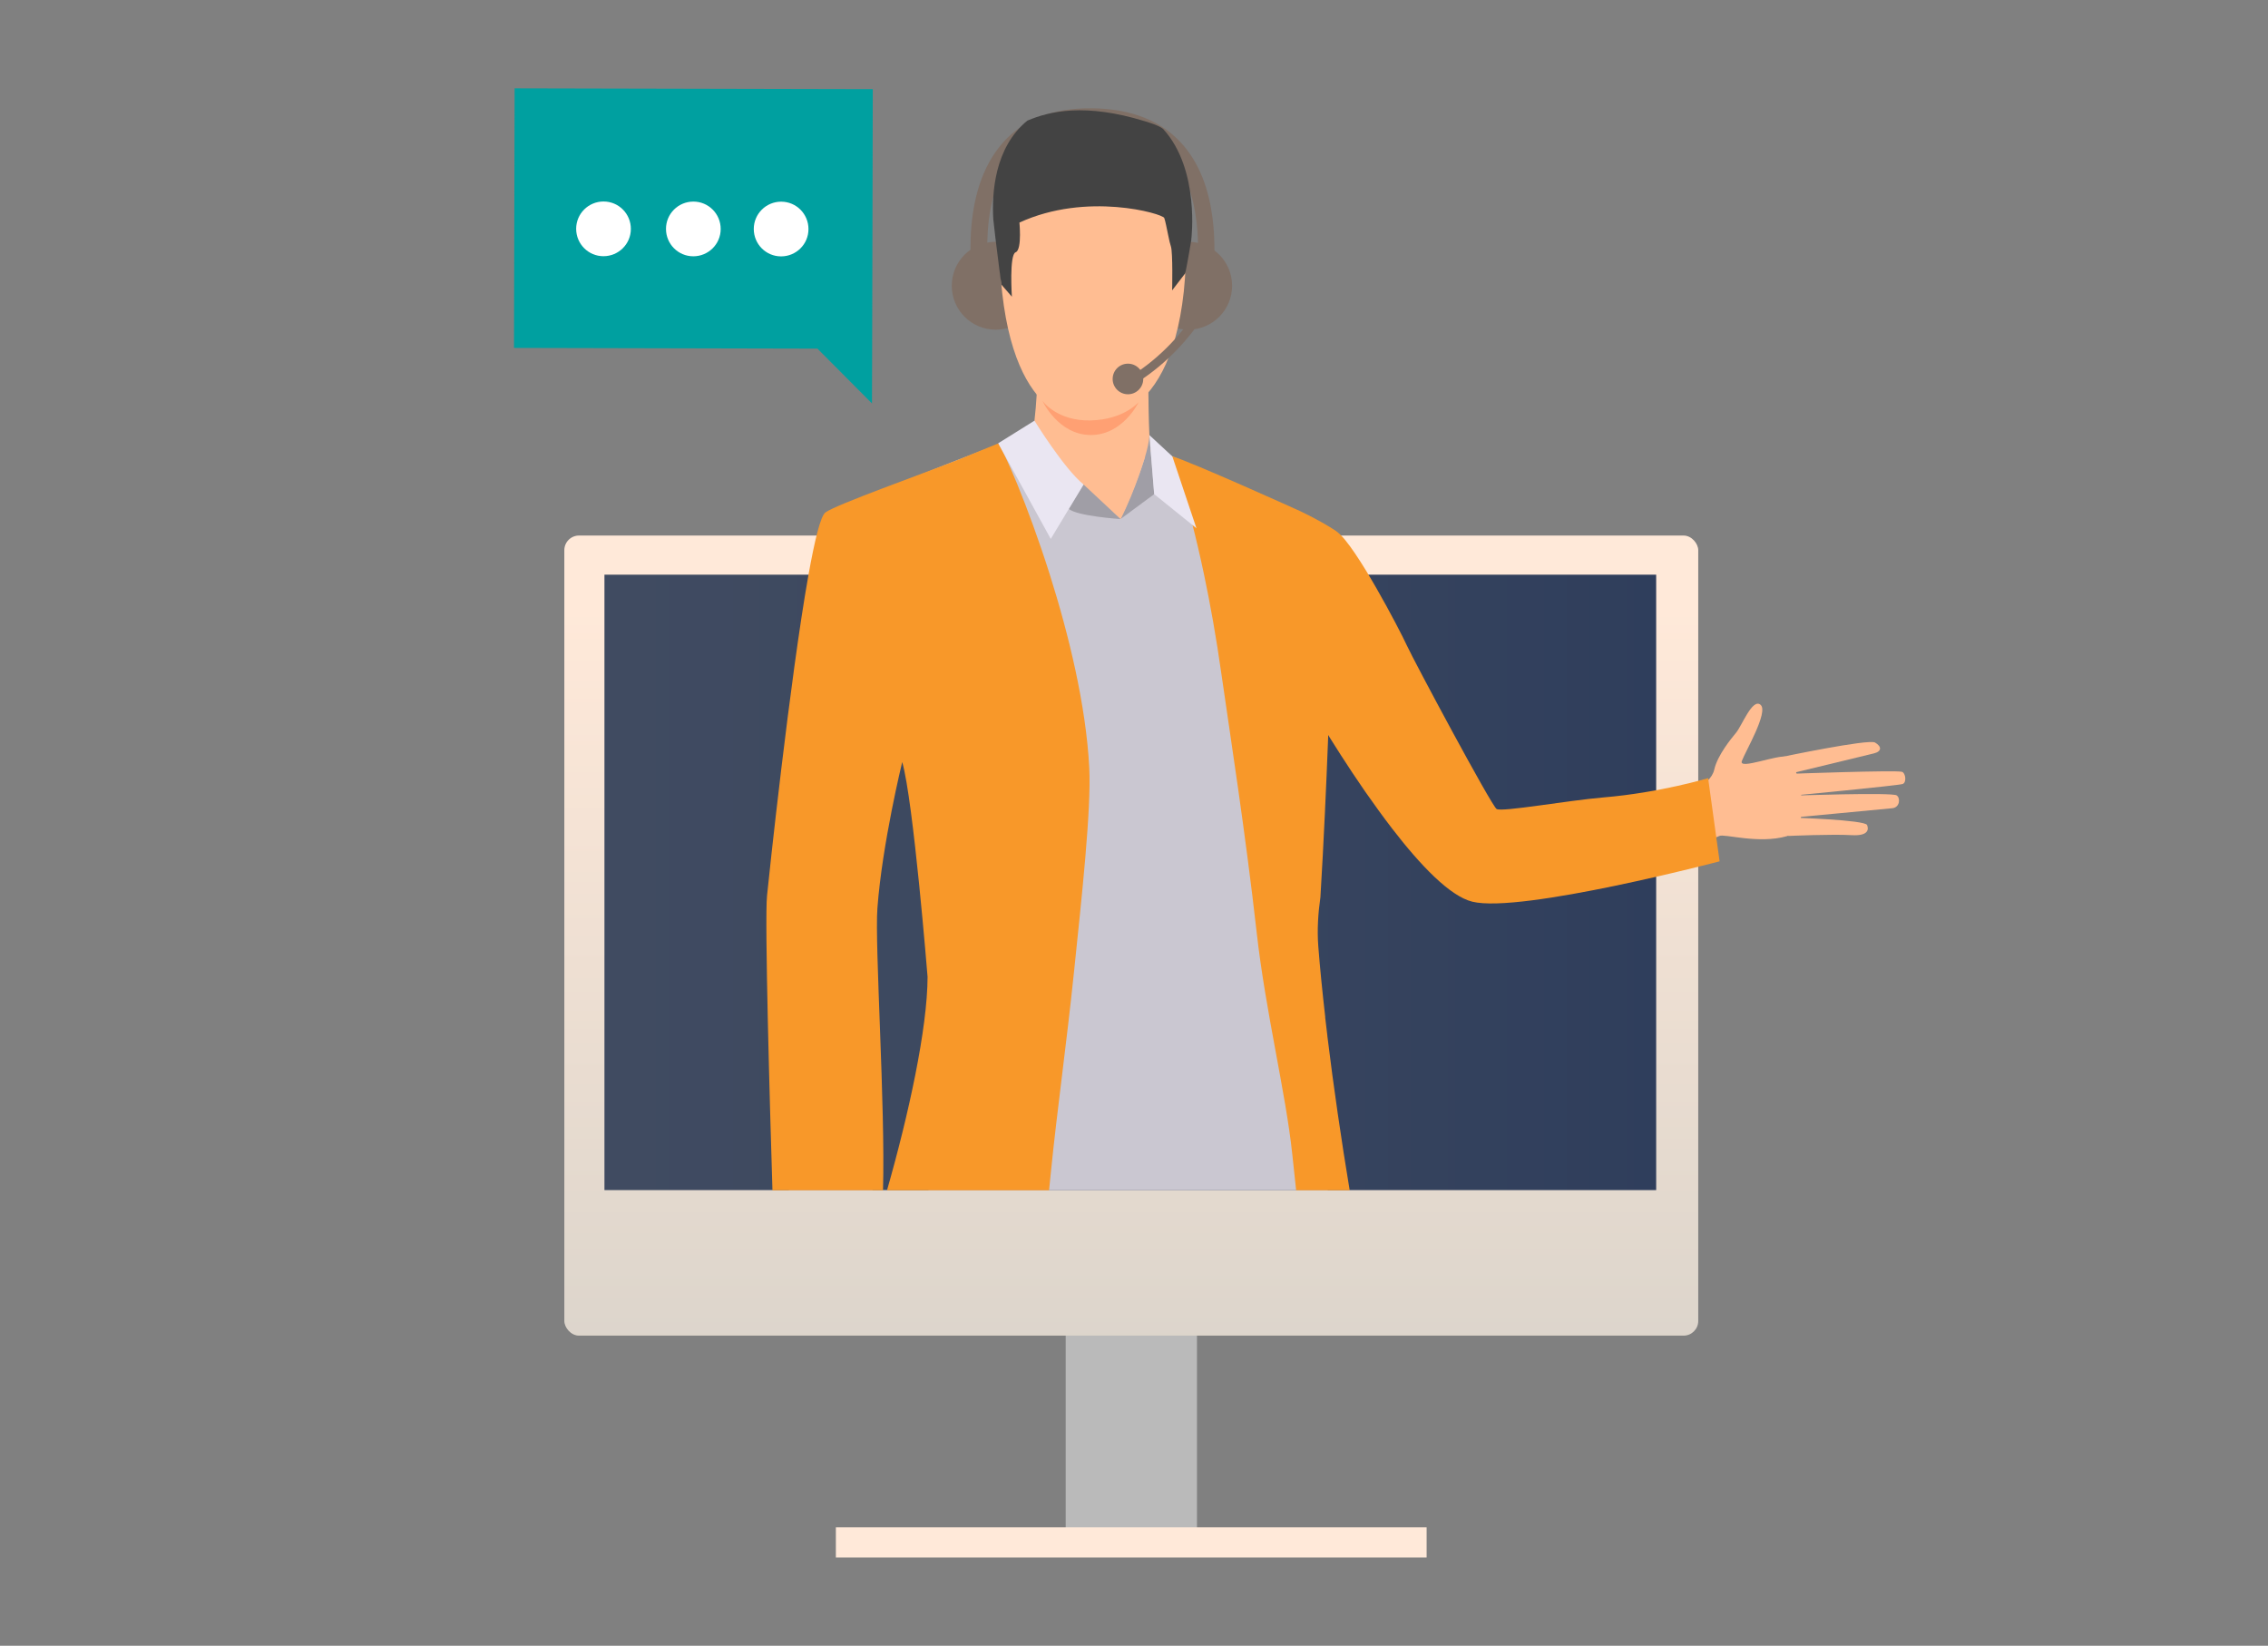 <?xml version="1.0" encoding="UTF-8"?><svg id="_レイヤー_2" xmlns="http://www.w3.org/2000/svg" xmlns:xlink="http://www.w3.org/1999/xlink" viewBox="0 0 255 185"><rect x="0" y="0" width="255" height="185" fill="#808080" stroke="none"/><defs><style>.cls-1{fill:none;}.cls-2{fill:url(#linear-gradient-4);}.cls-3{fill:url(#linear-gradient-3);}.cls-4{fill:url(#linear-gradient-2);}.cls-5{fill:#807066;}.cls-6{fill:url(#linear-gradient);}.cls-7{fill:#cac7d1;}.cls-8{fill:#fff;}.cls-9{fill:#a09ea6;}.cls-10{fill:#00a0a0;}.cls-11{fill:#eae6f2;}.cls-12{fill:#ffa073;}.cls-13{fill:#434343;}.cls-14{fill:#ffbd92;}.cls-15{fill:#f89829;}</style><linearGradient id="linear-gradient" x1="127.2" y1="194.58" x2="127.2" y2="174.28" gradientTransform="translate(254.39 301.92) rotate(-180)" gradientUnits="userSpaceOnUse"><stop offset="0" stop-color="#ffe9d9"/><stop offset="1" stop-color="#bababa"/></linearGradient><linearGradient id="linear-gradient-2" x1="127.2" y1="68.21" x2="127.2" y2="158.95" gradientTransform="translate(254.39 210.34) rotate(-180)" gradientUnits="userSpaceOnUse"><stop offset="0" stop-color="#ffe9d9"/><stop offset="1" stop-color="#d9d3ca"/></linearGradient><linearGradient id="linear-gradient-3" x1="67.96" y1="99.2" x2="186.21" y2="99.2" gradientUnits="userSpaceOnUse"><stop offset="0" stop-color="#404b61"/><stop offset=".49" stop-color="#3b475f"/><stop offset="1" stop-color="#2f3e5c"/></linearGradient><linearGradient id="linear-gradient-4" x1="127.2" y1="171.69" x2="127.2" y2="175.07" gradientUnits="userSpaceOnUse"><stop offset="0" stop-color="#ffe9d9"/><stop offset="1" stop-color="#ffe9d9"/></linearGradient></defs><g id="_イラスト"><rect class="cls-1" width="255" height="185"/><rect class="cls-6" x="119.81" y="128.54" width="14.76" height="44.84" transform="translate(254.39 301.92) rotate(180)"/><rect class="cls-4" x="63.45" y="60.2" width="127.49" height="89.94" rx="1.65" ry="1.65" transform="translate(254.39 210.34) rotate(180)"/><rect class="cls-3" x="67.96" y="64.6" width="118.25" height="69.18"/><rect class="cls-2" x="93.98" y="171.69" width="66.42" height="3.39"/><polygon class="cls-10" points="57.86 9.93 98.13 10.02 98.06 39.21 98.04 45.35 91.91 39.19 57.79 39.11 57.86 9.93"/><path class="cls-8" d="M74.88,25.73c0,1.7,1.37,3.08,3.07,3.08,1.7,0,3.08-1.37,3.08-3.07,0-1.7-1.37-3.08-3.07-3.08-1.7,0-3.08,1.37-3.08,3.07Z"/><path class="cls-8" d="M64.78,25.72c0,1.7,1.37,3.08,3.07,3.08,1.7,0,3.08-1.37,3.08-3.07,0-1.7-1.37-3.08-3.07-3.08-1.7,0-3.08,1.37-3.08,3.07Z"/><path class="cls-8" d="M84.75,25.74c0,1.7,1.37,3.08,3.07,3.08,1.7,0,3.08-1.37,3.08-3.07,0-1.7-1.37-3.08-3.07-3.08-1.7,0-3.08,1.37-3.08,3.07Z"/><path class="cls-5" d="M138.53,32.12c0,2.73-2.21,4.94-4.94,4.94s-4.94-2.21-4.94-4.94,2.21-4.94,4.94-4.94,4.94,2.21,4.94,4.94Z"/><path class="cls-5" d="M116.89,32.12c0,2.73-2.21,4.94-4.94,4.94s-4.94-2.21-4.94-4.94,2.21-4.94,4.94-4.94,4.94,2.21,4.94,4.94Z"/><path class="cls-5" d="M109.54,32.84c-.08-.42-1.95-10.4,2.86-16.38,2.19-2.73,5.4-4.17,9.55-4.28,4.63-.12,8.24,1.13,10.72,3.74,4.55,4.78,3.94,12.67,3.72,15.64-.03.33-.05.59-.05.78l-1.85-.07c0-.21.03-.5.06-.86.21-2.75.77-10.04-3.21-14.23-2.1-2.21-5.24-3.27-9.33-3.16-3.57.1-6.31,1.3-8.15,3.59-4.27,5.31-2.5,14.78-2.49,14.88l-1.81.35Z"/><path class="cls-14" d="M200.19,85.12s9.89-2.08,10.63-1.65c.74.43.79.99-.13,1.22-.92.23-9.51,2.3-9.51,2.3,0,0,11.99-.44,12.67-.23.4.12.55,1.2.07,1.37-.48.17-12.38,1.31-12.38,1.31,0,0,11.19-.39,11.71-.03.45.31.35,1.35-.48,1.44-.83.09-11.23,1.06-11.23,1.06,0,0,8.13.25,8.38.83.15.35.33,1.27-1.77,1.14-2.09-.13-7.09.09-7.09.09l-.86-8.85Z"/><path class="cls-7" d="M148.47,98.24c-.61,2.66-.51,8.84-.51,8.84-.17,5.86.49,11.88.65,15.24.15,2.98.45,7.82.68,11.47h-44.9c.28-7.56.84-23.72.74-28.87-.13-6.56-3.8-20.21-4.08-21.2,0,0,0-.02,0-.02s0-.01,0-.02c0-.02,0-.02,0-.02,0,0-2.73,13.16-2.8,18.14-.07,4.76.64,23.57-.15,31.99h-9.41c-.35-8.13-1.29-31.35-.98-35.2.15-1.92,2.7-22.62,4.91-33.98.78-4.04,1.52-6.9,2.1-7.31,1.49-1.07,10.83-4.81,15.68-6.65,2.24-.85,3.95-1.45,4.3-1.47,1.11-.07,14.78,1.24,14.78,1.24,0,0,1.96.67,3.97,1.59,3.42,1.57,8.75,4.02,12.57,5.84,1.24.59,2.78,1.38,4.07,2.06-.05,1.53-.12,3.1-.19,4.7-.16,3.27-.37,6.68-.63,10.25,0,0-.71,11.63-.78,23.38Z"/><path class="cls-15" d="M149.24,116.45s0-.02,0-.03c-.08-.67-.16-1.34-.24-2.01,0-.03,0-.07,0-.1-.32-2.8-.59-5.48-.78-7.94-.14-1.88-.02-3.72.24-5.52.76-12.57,1.14-25.81,1.14-25.81.27-3.64.46-7.11.6-10.43.07-1.63.13-3.23.18-4.78-.88-.68-2.84-1.73-4.21-2.38,0,0-12.22-5.54-14.5-6.2,0,0,1.79,4.21,3.71,13.36.67,3.18,1.36,6.96,1.98,11.37.94,6.56,2.67,17.61,3.94,28.89h0c1,8.89,3.27,18.01,3.99,24.82.12,1.09.27,2.5.44,4.11h6.02c-.92-5.52-1.81-11.6-2.51-17.34Z"/><path class="cls-7" d="M130.64,55.23s.37,5.23-4.06,5.35c-4.43.12-7.94-4.13-7.94-4.13l7.35,1.89,4.47-3.79.18.67Z"/><path class="cls-14" d="M189.09,89.34s3.22-.9,3.65-2.83c.37-1.64,1.96-3.55,2.45-4.14.66-.79,1.85-3.94,2.76-3.14.92.8-1.73,5.27-2.11,6.32-.38,1.04,4.08-.79,5.12-.47,1.03.32,3.12,8.03-.07,8.92-3.18.9-7.04-.3-7.57-.03-.54.27-2.3.75-2.3.75l-1.94-5.39Z"/><path class="cls-14" d="M124.67,15.16s10.15,1.71,8.43,17.6c-1.72,15.89-10.68,14.49-11.28,14.47-.6-.02-9.01.19-9.46-19.24,0,0-.13-14.36,12.31-12.83Z"/><path class="cls-14" d="M129.11,42.62s0,6.55.27,7.96c.29,1.52-8.15,5.93-13.6.8,0,0,1.1-7.15.76-9.67-.34-2.52,12.57.91,12.57.91Z"/><path class="cls-13" d="M133.95,26.92c-.35,2.17-.68,3.79-.68,3.79l-1.48,1.93s.09-4.27-.14-4.94c-.09-.25-.19-.7-.29-1.19-.17-.8-.34-1.71-.46-2.01-.19-.48-8.7-2.97-16.28.52,0,0,.06.66.06,1.39,0,.85-.1,1.81-.49,1.95-.73.27-.42,4.99-.42,4.99l-1.18-1.36s-.34-2.47-.68-5.31c0,0,0,0,0-.02-.08-.66-.15-1.34-.23-2.02-.17-2.85.11-8.04,3.83-11.08,2.51-1.07,6.51-1.99,13.19.06,0,0,1.66.47,2.09.89,4.16,4.57,3.15,12.42,3.15,12.42Z"/><path class="cls-12" d="M117.24,45.1s1.62,2.25,5.38,2.16c3.76-.09,5.4-2.05,5.4-2.05,0,0-1.78,3.73-5.42,3.69-3.63-.04-5.37-3.8-5.37-3.8Z"/><path class="cls-9" d="M129.77,55.55l-3.79,2.8s3.18-6.74,3.25-9.44l.54,6.64Z"/><polygon class="cls-11" points="129.23 48.91 131.81 51.3 134.52 59.38 129.77 55.55 129.23 48.91"/><path class="cls-15" d="M193.35,96.82s-22.35,5.88-27.81,4.54c-2.53-.62-5.85-4.11-9.01-8.21-1.04-1.35-2.06-2.77-3.04-4.17,0,0,0,0,0,0-3.88-5.6-6.92-10.97-6.92-10.97,0,0-11.46-13.44-2.27-19.42,0,0,3.88-.39,6.08,1.24,2.04,1.5,6.99,10.96,7.79,12.71.8,1.75,9.52,18.03,10.1,18.4.58.37,8.05-.97,12-1.3,6.43-.54,11.78-2.17,11.78-2.17l1.29,9.35Z"/><path class="cls-14" d="M128.75,51.32s-1.05,3.68-2.76,7.04c0,0-3.97-3.48-5.22-4.72-1.25-1.24,7.98-2.31,7.98-2.31Z"/><path class="cls-9" d="M121.83,54.46l4.16,3.89s-4.92-.33-5.83-1.15l1.68-2.75Z"/><path class="cls-15" d="M120.77,109.1c-.9,8.68-1.89,15.46-2.62,22.72-.07.67-.13,1.32-.2,1.98h-18.22c2.42-8.45,4.55-18.19,4.56-23.99,0,0-1.59-19.8-2.85-24.15,0,0-2.25,9.18-2.79,16.43-.31,4.17.9,22.18.63,31.71h-12.43c-.29-9.35-.89-30.35-.61-33.11.19-1.95,2.57-24.35,4.66-36.07.7-3.9,1.36-6.62,1.91-7.02,1.26-.91,10.6-4.21,15.18-6.02.84-.33,3.49-1.44,4.24-1.73.53.59,3.28,6.76,5.81,14.76,2.11,6.68,4.06,14.63,4.43,21.68.24,4.72-.86,14.67-1.7,22.81Z"/><path class="cls-11" d="M116.31,47.29s3.33,5.41,5.52,7.17l-3.69,6.12-5.91-10.75,4.09-2.55Z"/><path class="cls-5" d="M127.82,43.01l-.52-.82c6.7-4.22,9.38-11.13,9.4-11.2l.91.34c-.11.3-2.81,7.28-9.79,11.68Z"/><path class="cls-5" d="M128.54,42.6c0,.95-.77,1.72-1.72,1.72s-1.72-.77-1.72-1.72.77-1.72,1.72-1.72,1.72.77,1.72,1.72Z"/></g></svg>